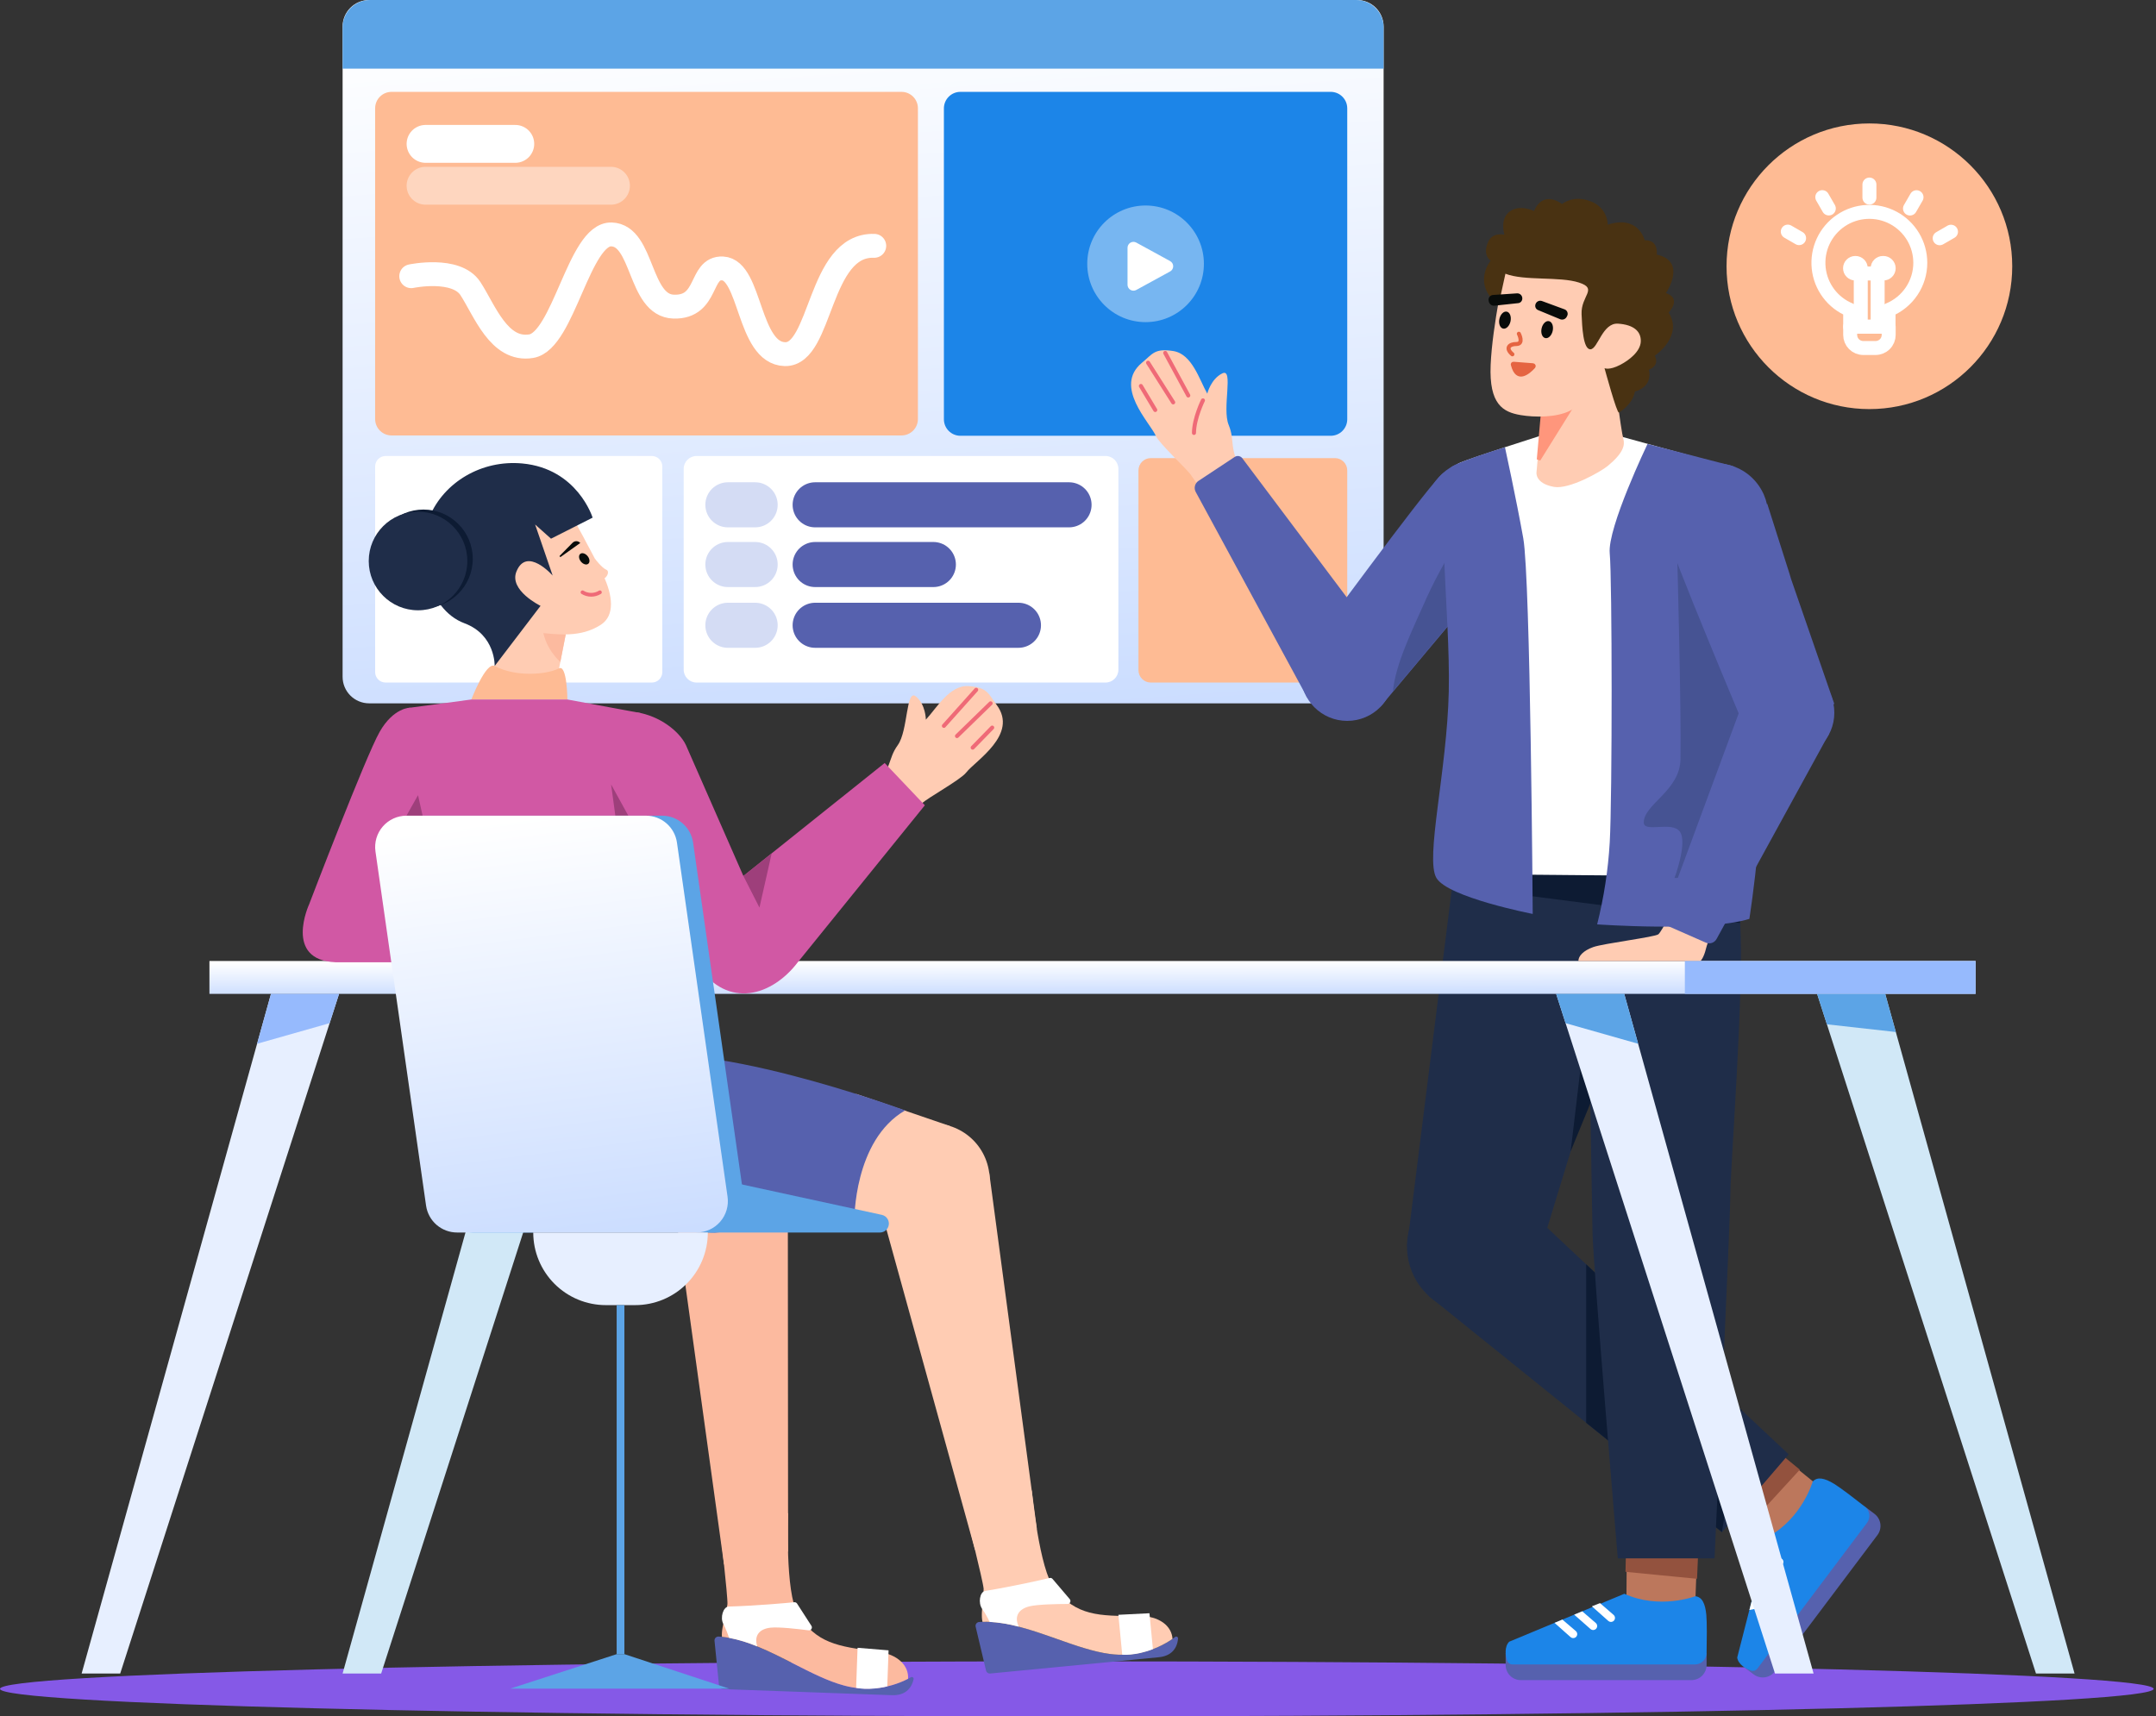 <?xml version="1.0" encoding="UTF-8"?> <svg xmlns="http://www.w3.org/2000/svg" width="574" height="457" viewBox="0 0 574 457" fill="none"><rect x="0" y="0" width="574" height="457" fill="#333333" stroke="none"/> <path d="M286.683 457C445.015 457 573.367 453.721 573.367 449.676C573.367 445.631 445.015 442.352 286.683 442.352C128.352 442.352 -6.10352e-05 445.631 -6.10352e-05 449.676C-6.10352e-05 453.721 128.352 457 286.683 457Z" fill="#8559E7"></path> <path d="M361.291 0H98.284C94.377 0 91.21 3.167 91.21 7.074V180.198C91.21 184.105 94.377 187.272 98.284 187.272H361.291C365.198 187.272 368.365 184.105 368.365 180.198V7.074C368.365 3.167 365.198 0 361.291 0Z" fill="url(#paint0_linear_171_1285)"></path> <path d="M355.391 121.973H306.386C304.568 121.973 303.095 123.446 303.095 125.264V178.446C303.095 180.264 304.568 181.737 306.386 181.737H355.391C357.208 181.737 358.682 180.264 358.682 178.446V125.264C358.682 123.446 357.208 121.973 355.391 121.973Z" fill="#FEBB94"></path> <path d="M173.541 121.413H102.661C101.122 121.413 99.874 122.661 99.874 124.2V178.95C99.874 180.49 101.122 181.737 102.661 181.737H173.541C175.08 181.737 176.328 180.49 176.328 178.95V124.2C176.328 122.661 175.08 121.413 173.541 121.413Z" fill="white"></path> <path d="M294.322 121.413H185.449C183.556 121.413 182.02 122.949 182.02 124.842V178.308C182.02 180.202 183.556 181.737 185.449 181.737H294.322C296.216 181.737 297.751 180.202 297.751 178.308V124.842C297.751 122.949 296.216 121.413 294.322 121.413Z" fill="white"></path> <path d="M354.282 24.459H255.698C253.268 24.459 251.299 26.429 251.299 28.859V111.632C251.299 114.061 253.268 116.031 255.698 116.031H354.282C356.712 116.031 358.682 114.061 358.682 111.632V28.859C358.682 26.429 356.712 24.459 354.282 24.459Z" fill="#1C85E8"></path> <path d="M231.877 210.764C237.903 204.107 236.195 202.326 239.02 198.394C241.794 194.562 241.183 183.276 243.832 185.427C246.48 187.577 246.495 191.618 246.495 191.618C249.404 188.487 252.876 182.277 257.955 182.683C263.034 183.089 263.1 184.734 265.333 187.674C271.253 195.58 259.633 202.569 257.222 205.71C255.685 207.673 246.653 212.621 245.479 213.894L240.445 218.426L231.877 210.764Z" fill="#FFCCB3"></path> <path d="M251.299 193.265L259.894 183.67" stroke="#EF6A77" stroke-width="1.078" stroke-linecap="round"></path> <path d="M254.783 195.982L263.735 187.271" stroke="#EF6A77" stroke-width="1.078" stroke-linecap="round"></path> <path d="M258.958 199.063L264.158 193.735" stroke="#EF6A77" stroke-width="1.078" stroke-linecap="round"></path> <path d="M141.623 264.627L91.21 445.598H101.479L159.749 264.627H141.623Z" fill="#D1E8F7"></path> <path d="M141.623 264.627L137.922 277.914L157.238 272.428L159.749 264.627H141.623Z" fill="#5CA4E6"></path> <path d="M499.841 408.723L472.531 445.029C471.89 445.884 470.93 446.449 469.874 446.599C468.813 446.748 467.736 446.471 466.884 445.828L464.347 443.921L496.506 401.166L499.044 403.073C499.9 403.716 500.461 404.673 500.612 405.733C500.762 406.792 500.488 407.868 499.841 408.723Z" fill="#5661AE"></path> <path d="M474.082 387.463L483.926 395.465L473.926 410.901L462.822 402.427L474.082 387.463Z" fill="#BC775C"></path> <path d="M478.452 391.362L466.189 404.739L463.204 402.386L474.691 388.273L478.452 391.362Z" fill="#93523E" stroke="#93523E"></path> <path d="M482.606 394.472C482.606 394.472 479.842 404.196 470.731 409.177L462.504 441.343C462.768 443.189 464.832 444.375 466.2 444.815C466.502 444.91 466.825 444.908 467.127 444.811C467.428 444.714 467.687 444.526 467.876 444.272L497.072 405.462C497.557 404.815 497.772 404.002 497.67 403.198C497.562 402.395 497.147 401.664 496.506 401.165C493.958 399.165 490.041 396.15 488.349 395.116C485.725 393.516 483.861 393.146 482.606 394.472Z" fill="#1C85E8"></path> <path d="M468.829 415.847L473.511 414.843C473.684 414.806 473.861 414.812 474.028 414.86C474.195 414.908 474.346 414.997 474.476 415.118C474.6 415.24 474.697 415.39 474.75 415.556C474.804 415.723 474.815 415.9 474.783 416.072C474.745 416.283 474.648 416.478 474.497 416.632C474.346 416.785 474.158 416.89 473.948 416.932L468.199 418.092L468.829 415.847Z" fill="white"></path> <path d="M467.725 420.945L472.38 419.929C472.552 419.892 472.73 419.898 472.897 419.946C473.064 419.994 473.22 420.083 473.344 420.204C473.474 420.326 473.565 420.476 473.619 420.642C473.673 420.809 473.684 420.986 473.657 421.158C473.619 421.369 473.517 421.564 473.366 421.718C473.22 421.871 473.026 421.976 472.816 422.018L467.148 423.194L467.725 420.945Z" fill="white"></path> <path d="M466.302 426.494L470.909 425.465C471.081 425.428 471.259 425.434 471.426 425.482C471.593 425.53 471.749 425.619 471.873 425.74C471.997 425.862 472.094 426.012 472.148 426.178C472.202 426.345 472.213 426.522 472.18 426.694C472.143 426.905 472.046 427.1 471.895 427.253C471.744 427.407 471.555 427.511 471.345 427.554L465.742 428.684L466.302 426.494Z" fill="white"></path> <path d="M380.488 345.152L458.431 407.949L476.21 387.227L408.062 323.291L380.488 345.152Z" fill="#1F2D49"></path> <path d="M422.294 336.643V378.834L458.431 407.949L463.619 375.413L422.294 336.643Z" fill="#0D1B33"></path> <path d="M387.404 229.704L374.592 331.87H410.414L441.53 230.216L387.404 229.704Z" fill="#1F2D49"></path> <path d="M418.162 306.561L424.178 255.877H438.97L418.162 306.561Z" fill="#0D1B33"></path> <path d="M450.317 447.35H404.887C403.817 447.35 402.79 446.925 402.033 446.168C401.276 445.411 400.851 444.385 400.851 443.314V440.143H454.352V443.314C454.352 444.385 453.927 445.411 453.172 446.168C452.413 446.925 451.389 447.35 450.317 447.35Z" fill="#5661AE"></path> <path d="M451.82 413.983L451.346 426.663L432.996 427.948L433.095 413.983H451.82Z" fill="#BC775C"></path> <path d="M451.335 419.822L433.271 418.063L433.357 414.263L451.54 414.958L451.335 419.822Z" fill="#93523E" stroke="#93523E"></path> <path d="M451.346 425.012C451.346 425.012 441.912 428.646 432.455 424.361L401.803 437.122C400.484 438.441 400.777 440.801 401.25 442.162C401.355 442.46 401.551 442.717 401.809 442.899C402.068 443.081 402.376 443.178 402.692 443.176H451.254C452.068 443.177 452.844 442.86 453.426 442.292C454.002 441.725 454.336 440.953 454.352 440.143C454.417 436.901 454.471 431.961 454.282 429.984C453.986 426.929 453.156 425.214 451.346 425.012Z" fill="#1C85E8"></path> <path d="M425.98 426.849L429.596 429.986C429.728 430.101 429.83 430.247 429.893 430.409C429.956 430.573 429.977 430.749 429.956 430.923C429.935 431.096 429.871 431.262 429.77 431.405C429.67 431.548 429.536 431.664 429.38 431.743C429.189 431.841 428.973 431.878 428.761 431.851C428.548 431.823 428.349 431.732 428.189 431.59L423.806 427.694L425.98 426.849Z" fill="white"></path> <path d="M421.242 429.029L424.854 432.141C424.986 432.256 425.087 432.401 425.15 432.564C425.213 432.727 425.234 432.904 425.213 433.077C425.192 433.251 425.128 433.417 425.028 433.56C424.927 433.703 424.793 433.819 424.638 433.898C424.446 433.996 424.23 434.033 424.018 434.005C423.805 433.978 423.606 433.887 423.445 433.745L419.098 429.922L421.242 429.029Z" fill="white"></path> <path d="M415.955 431.23L419.545 434.292C419.677 434.407 419.778 434.551 419.841 434.715C419.904 434.878 419.925 435.054 419.904 435.228C419.883 435.402 419.819 435.567 419.719 435.71C419.618 435.854 419.484 435.97 419.328 436.049C419.137 436.146 418.921 436.183 418.709 436.156C418.496 436.128 418.297 436.037 418.137 435.895L413.867 432.1L415.955 431.23Z" fill="white"></path> <path d="M463.264 230.218C462.967 235.399 462.967 240.592 463.264 245.773C464.454 262.52 460.645 311.426 460.678 317.862C460.705 324.297 456.47 414.937 456.47 414.937H430.714C430.714 414.937 424.131 337.04 423.979 328.125C423.827 319.211 422.294 230.584 422.294 230.584L463.264 230.218Z" fill="#1F2D49"></path> <path d="M386.629 235.892L463.264 245.773V230.218L387.026 232.725L386.629 235.892Z" fill="#0D1B33"></path> <path d="M392.503 349.782C402.395 349.782 410.414 341.764 410.414 331.872C410.414 321.98 402.395 313.961 392.503 313.961C382.612 313.961 374.593 321.98 374.593 331.872C374.593 341.764 382.612 349.782 392.503 349.782Z" fill="#1F2D49"></path> <path d="M525.977 255.877H55.758V264.627H525.977V255.877Z" fill="url(#paint1_linear_171_1285)"></path> <path fill-rule="evenodd" clip-rule="evenodd" d="M281.396 436.388C274.448 433.932 267.287 431.402 260.685 431.871C260.536 431.881 260.391 431.923 260.261 431.995C260.13 432.066 260.015 432.165 259.927 432.285C259.838 432.405 259.776 432.543 259.746 432.689C259.716 432.835 259.717 432.986 259.751 433.131L262.516 444.811C262.573 445.052 262.715 445.263 262.916 445.407C263.117 445.551 263.363 445.617 263.61 445.594L308.495 441.259C311.805 440.94 313.402 438.98 313.639 436.279C313.645 436.186 313.625 436.093 313.58 436.012C313.535 435.93 313.468 435.864 313.386 435.82C313.304 435.776 313.212 435.756 313.119 435.763C313.026 435.77 312.937 435.804 312.864 435.861C307.911 439.575 301.701 441.204 295.563 440.398C291.131 439.828 286.317 438.127 281.396 436.388Z" fill="#5661AE"></path> <path fill-rule="evenodd" clip-rule="evenodd" d="M257.115 402.688C257.115 402.688 261.745 421.042 261.875 423.012C261.886 424.106 261.817 425.2 261.667 426.285C261.46 428.233 261.23 430.405 261.576 431.83C267.928 431.632 274.76 434.046 281.396 436.39C286.317 438.128 291.13 439.828 295.562 440.398C301.404 441.164 307.322 439.729 312.163 436.369C311.961 433.018 308.783 430.192 302.919 430.249C292.409 430.351 286.593 430.163 280.795 423.086C276.674 418.057 274.686 396.843 274.686 396.843L257.115 402.688Z" fill="#FFCCB3"></path> <path fill-rule="evenodd" clip-rule="evenodd" d="M279.454 420.155C277.517 420.609 269.813 422.377 262.296 423.601C260.835 423.839 260.372 426.856 261.476 428.355C262.237 429.463 262.908 430.631 263.48 431.847C266.099 432.002 268.695 432.428 271.226 433.117C269.891 430.255 271.319 428.383 274.072 427.706C276.246 427.172 281.493 427.081 284.209 427.071C284.358 427.071 284.504 427.027 284.629 426.946C284.754 426.865 284.854 426.75 284.916 426.614C284.978 426.478 285 426.328 284.979 426.18C284.958 426.032 284.895 425.893 284.798 425.78L280.227 420.41C280.134 420.301 280.013 420.219 279.876 420.174C279.74 420.129 279.594 420.123 279.454 420.155Z" fill="white"></path> <path fill-rule="evenodd" clip-rule="evenodd" d="M306.944 439.099C302.138 440.961 298.776 440.574 298.776 440.574L297.751 429.958L306.022 429.543L306.944 439.099Z" fill="white"></path> <path d="M252.742 328.637C260.715 326.246 265.239 317.844 262.848 309.871C260.457 301.899 252.055 297.374 244.082 299.765C236.11 302.157 231.585 310.558 233.977 318.531C236.368 326.504 244.769 331.029 252.742 328.637Z" fill="#FFCCB3"></path> <path d="M252.871 299.804L227.887 291.252L216.258 322.581L248.579 328.207L252.871 299.804Z" fill="#FFCCB3"></path> <path d="M263.352 312.2L276.035 406.981L259.582 412.674L234.711 322.682L263.352 312.2Z" fill="#FFCCB3"></path> <path fill-rule="evenodd" clip-rule="evenodd" d="M211.254 442.96C204.69 439.61 197.926 436.157 191.32 435.751C191.17 435.742 191.021 435.764 190.882 435.818C190.743 435.871 190.617 435.955 190.513 436.062C190.41 436.169 190.33 436.298 190.281 436.438C190.232 436.579 190.214 436.729 190.228 436.877L191.428 448.82C191.453 449.065 191.565 449.294 191.746 449.464C191.926 449.633 192.161 449.731 192.409 449.739L237.474 451.363C240.797 451.483 242.638 449.751 243.23 447.104C243.248 447.013 243.24 446.919 243.207 446.832C243.173 446.745 243.115 446.67 243.04 446.616C242.964 446.561 242.875 446.53 242.782 446.524C242.689 446.52 242.597 446.542 242.516 446.588C237.116 449.617 230.747 450.412 224.768 448.803C220.45 447.654 215.903 445.333 211.254 442.96Z" fill="#5661AE"></path> <path fill-rule="evenodd" clip-rule="evenodd" d="M191.629 406.351C191.629 406.351 193.799 425.156 193.668 427.125C193.534 428.211 193.321 429.286 193.03 430.342C192.568 432.246 192.054 434.369 192.209 435.826C198.531 436.468 204.985 439.762 211.254 442.961C215.903 445.333 220.45 447.653 224.767 448.803C230.457 450.333 236.513 449.69 241.755 446.998C241.997 443.649 239.219 440.43 233.398 439.713C222.967 438.428 217.226 437.473 212.413 429.694C208.991 424.165 209.819 402.874 209.819 402.874L191.629 406.351Z" fill="#FCBA9F"></path> <path fill-rule="evenodd" clip-rule="evenodd" d="M211.47 426.611C209.49 426.805 201.62 427.543 194.007 427.764C192.528 427.807 191.671 430.737 192.568 432.368C193.176 433.567 193.687 434.813 194.094 436.095C196.669 436.594 199.186 437.358 201.604 438.375C200.658 435.362 202.321 433.694 205.139 433.386C207.364 433.143 212.578 433.745 215.271 434.094C215.419 434.112 215.569 434.089 215.704 434.025C215.839 433.962 215.953 433.86 216.032 433.734C216.112 433.608 216.153 433.462 216.152 433.312C216.151 433.163 216.107 433.017 216.026 432.892L212.203 426.966C212.125 426.845 212.016 426.748 211.886 426.685C211.757 426.623 211.613 426.597 211.47 426.611Z" fill="white"></path> <path fill-rule="evenodd" clip-rule="evenodd" d="M236.222 449.016C231.211 450.227 227.93 449.401 227.93 449.401L228.314 438.742L236.568 439.422L236.222 449.016Z" fill="white"></path> <path d="M197.061 332.371C205.28 331.052 210.873 323.321 209.554 315.102C208.235 306.884 200.504 301.291 192.285 302.61C184.067 303.929 178.474 311.66 179.793 319.878C181.112 328.097 188.843 333.69 197.061 332.371Z" stroke="#5CA4E6" stroke-width="1.097" stroke-miterlimit="10"></path> <path d="M209.746 317.476L209.818 413.101L192.759 416.574L179.973 324.088L209.746 317.476Z" fill="#FCBA9F"></path> <path d="M165.088 282.562C165.088 282.562 160.501 305.009 166.512 314.388C174.121 326.261 183.426 328.079 190.303 328.207L227.458 325.002C227.458 325.002 227.212 303.64 240.973 295.658C240.973 295.658 184.575 274.843 165.088 282.562Z" fill="#5661AE"></path> <path d="M150.785 168.049L147.834 183.122L130.753 181.962L134.025 165.94L150.785 168.049Z" fill="#FFCCB3"></path> <path d="M150.613 168.925L149.18 176.247C149.18 176.247 145.254 172.901 144.496 167.68L150.613 168.925Z" fill="#FCBA9F"></path> <path d="M125.487 186.248C125.487 186.248 129.377 176.097 131.699 177.329C137.217 180.259 145.277 179.716 148.845 177.955C150.983 176.9 151.065 186.248 151.065 186.248H125.487Z" fill="#FEBB94"></path> <path d="M125.487 186.249L109.095 188.445C108.645 188.505 108.237 188.738 107.956 189.095C107.675 189.452 107.545 189.904 107.592 190.356L119.037 298.927L177.763 293.163L170.495 189.847L151.065 186.249H125.487Z" fill="#D158A4"></path> <path d="M167.277 217.185L162.696 208.854L163.824 217.185H167.277Z" fill="#9E3F7B"></path> <path d="M169.476 189.657C175.669 190.607 180.86 194.734 182.594 198.339L197.914 233.238L235.532 203.153L246.226 214.417L212.411 256.194C205.611 265.15 193.848 268.835 185.836 257.156L173.036 237.051L169.476 189.657Z" fill="#D158A4"></path> <path d="M197.914 233.239L202.194 241.652L205.451 227.21L197.914 233.239Z" fill="#9E3F7B"></path> <path d="M109.22 188.428C109.22 188.428 104.797 188.35 101.079 194.857C97.359 201.365 82.299 240.784 82.299 240.784C82.299 240.784 75.419 255.659 89.365 256.216H118.556L109.22 188.428Z" fill="#D158A4"></path> <path d="M112.514 217.184L111.292 211.725L108.217 217.184H112.514Z" fill="#9E3F7B"></path> <path d="M189.74 328.169H125.987C123.979 328.169 122.038 327.444 120.522 326.129C119.005 324.814 118.013 322.995 117.729 321.007L104.256 226.706C104.088 225.523 104.175 224.317 104.512 223.17C104.849 222.024 105.43 220.964 106.213 220.061C106.995 219.158 107.964 218.433 109.051 217.937C110.138 217.441 111.319 217.185 112.514 217.185H176.268C178.275 217.185 180.216 217.909 181.733 219.224C183.249 220.54 184.241 222.358 184.525 224.346L197.998 318.648C198.167 319.83 198.08 321.036 197.742 322.183C197.405 323.329 196.825 324.39 196.042 325.293C195.259 326.196 194.291 326.92 193.204 327.416C192.117 327.912 190.935 328.169 189.74 328.169Z" fill="#5CA4E6"></path> <path d="M185.443 328.17H234.267C234.686 328.17 235.098 328.059 235.46 327.848C235.823 327.637 236.124 327.335 236.332 326.971C236.54 326.607 236.647 326.194 236.644 325.775C236.641 325.356 236.528 324.945 236.314 324.584C236.148 324.302 235.925 324.057 235.66 323.865C235.394 323.674 235.092 323.539 234.772 323.469L195.248 314.877L185.443 328.17Z" fill="#5CA4E6"></path> <path d="M185.443 328.169H121.69C119.682 328.169 117.741 327.444 116.225 326.129C114.707 324.814 113.716 322.995 113.432 321.007L99.96 226.706C99.79 225.523 99.878 224.317 100.215 223.17C100.552 222.024 101.132 220.964 101.915 220.061C102.698 219.158 103.666 218.433 104.754 217.937C105.841 217.441 107.022 217.185 108.217 217.185H171.97C173.978 217.185 175.918 217.909 177.436 219.224C178.952 220.54 179.944 222.358 180.228 224.346L193.701 318.648C193.87 319.83 193.782 321.036 193.445 322.183C193.107 323.329 192.528 324.39 191.745 325.293C190.962 326.196 189.994 326.92 188.907 327.416C187.819 327.912 186.638 328.169 185.443 328.169Z" fill="url(#paint2_linear_171_1285)"></path> <path d="M445.813 241.503C445.813 241.503 442.37 248.008 441.53 248.754C440.695 249.5 426.858 251.207 424.179 252.166C421.499 253.126 420.22 254.577 420.22 255.877H452.742C452.742 255.877 453.582 255.093 454.191 252.592C454.794 250.093 455.856 249.032 455.856 249.032L445.813 241.503Z" fill="#FFCCB3"></path> <path d="M399.066 139.029C401.205 128.47 396.175 128.742 394.501 127.064C394.501 127.064 388.221 121.885 383.436 126.712C378.371 131.818 349.338 171.483 349.338 171.483L367.504 188.191L370.918 184.116L379.764 173.567L389.224 162.291L390.4 161.008L403.163 146.552C403.163 146.552 397.856 144.588 399.066 139.029Z" fill="#5661AE"></path> <path d="M406.664 140.83C409.112 133.518 405.171 125.606 397.859 123.157C390.548 120.709 382.636 124.65 380.187 131.961C377.738 139.273 381.68 147.185 388.991 149.634C396.302 152.083 404.215 148.141 406.664 140.83Z" fill="#5661AE"></path> <path d="M390.233 160.952C390.598 158.745 391.332 154.332 392.12 150.309L396.312 130.839C396.312 130.839 385.054 147.476 379.868 159.065C376.028 167.75 371.572 176.601 370.835 184.088L379.68 173.539L389.141 162.264L390.233 160.952Z" fill="#465393"></path> <path d="M331.192 126.828C326.875 118.954 328.949 117.618 327.113 113.138C325.304 108.767 328.516 97.931 325.441 99.408C322.366 100.886 321.415 104.812 321.415 104.812C319.311 101.092 317.374 94.246 312.34 93.463C307.305 92.68 306.859 94.264 304.005 96.606C296.413 102.923 306.094 112.416 307.71 116.031C308.75 118.297 316.388 125.206 317.235 126.716L321.079 132.293L331.192 126.828Z" fill="#FFCCB3"></path> <path d="M316.359 105.3L310.224 93.973" stroke="#EF6A77" stroke-width="1.078" stroke-linecap="round"></path> <path d="M312.339 107.134L305.653 96.585" stroke="#EF6A77" stroke-width="1.078" stroke-linecap="round"></path> <path d="M307.564 109.162L303.742 102.773" stroke="#EF6A77" stroke-width="1.078" stroke-linecap="round"></path> <path d="M317.875 115.273C317.908 111.351 320.262 106.604 320.262 106.604" stroke="#EF6A77" stroke-width="1.078" stroke-linecap="round"></path> <path d="M367.657 171.168L330.717 121.973C330.482 121.684 330.148 121.492 329.779 121.435C329.41 121.377 329.034 121.459 328.722 121.662L319.049 128.06C318.589 128.371 318.262 128.842 318.13 129.381C317.999 129.921 318.072 130.49 318.337 130.978L348.043 185.763L367.657 171.168Z" fill="#5661AE"></path> <path d="M358.682 191.946C365.514 191.946 371.053 186.407 371.053 179.575C371.053 172.743 365.514 167.204 358.682 167.204C351.85 167.204 346.311 172.743 346.311 179.575C346.311 186.407 351.85 191.946 358.682 191.946Z" fill="#5661AE"></path> <path d="M410.37 115.944C410.37 115.944 392.334 121.682 388.775 123.17C385.217 124.658 384.979 130.613 384.742 134.83C384.576 137.786 387.912 186.311 388.131 214.414C388.178 220.418 387.058 224.228 386.339 227.565C385.62 230.902 386.339 232.718 386.339 232.718L463.619 233.409C463.619 233.409 461.303 135.764 460.829 132.291C460.354 128.817 464.083 125.826 460.042 124.078L430.532 115.944H410.37Z" fill="white"></path> <path d="M400.672 119.075C400.672 119.075 403.616 132.545 405.546 143.324C407.475 154.104 408.062 243.344 408.062 243.344C408.062 243.344 385.479 238.954 382.421 233.766C379.362 228.578 385.254 205.268 385.712 184.088C386.171 162.908 381.713 130.04 386.394 124.337C386.394 124.338 387.594 123.148 400.672 119.075Z" fill="#5661AE"></path> <path d="M438.626 118.21C438.626 118.21 427.911 140.535 428.566 147.339C429.222 154.143 429.259 212.169 428.566 224.284C428.136 231.654 427.013 238.967 425.213 246.126C425.213 246.126 454.444 248.196 465.737 244.661C465.737 244.661 471.103 210.904 467.579 198.844C464.061 186.785 461.373 124.11 461.373 124.11L438.626 118.21Z" fill="#5661AE"></path> <path d="M446.535 148.21C446.535 148.21 447.629 188.669 447.402 202.155C447.262 210.559 437.65 214.118 437.624 218.984C437.607 221.863 445.209 218.493 447.262 221.469C449.31 224.444 445.808 233.766 445.808 233.766L463.619 233.409L470.758 198.782L455.721 146.128L446.535 148.21Z" fill="#465393"></path> <path d="M410.74 106.926L409.068 125.781C409.068 125.781 408.621 128.71 413.708 129.637C417.747 130.372 426.141 125.626 428.036 124.063C432.247 120.588 432.636 118.485 432.191 116.874C431.553 114.567 429.47 98.307 429.47 98.307L410.74 106.926Z" fill="#FFCCB3"></path> <path d="M409.642 122.357L410.672 110.735L419.651 106.301L409.642 122.357Z" fill="#FF967C" stroke="#FF967C"></path> <path d="M400.76 71.238C400.76 71.238 397.321 86.644 396.863 97.135C396.401 107.72 400.184 109.736 404.873 110.526C408.572 111.15 414.325 111.195 417.944 109.388C424.54 106.094 435.371 98.098 436.789 96.547C438.987 94.145 438.836 83.432 430.451 80.783C424.354 78.856 408.808 62.496 400.76 71.238Z" fill="#FFCCB3"></path> <path d="M400.794 72.882C405.796 74.843 415.209 73.554 420.38 75.233C425.543 76.915 420.845 78.692 421.07 83.68C421.215 86.911 421.46 93.085 423.443 93.004C425.426 92.922 426.594 85.91 430.775 86.177C434.956 86.45 436.927 88.236 436.835 90.909C436.745 93.579 433.741 95.904 431.371 97.139C428.404 98.676 427.179 98.031 427.179 98.031C427.179 98.031 430.518 110.326 431.022 109.839C431.022 109.839 434.624 107.806 435.274 104.248C435.274 104.248 440.053 103.212 438.997 98.432C438.997 98.432 441.971 97.477 440.56 94.709C440.56 94.709 448.254 89.535 444.245 83.205C444.245 83.205 447.893 79.565 443.534 78.026C443.534 78.026 449.31 69.587 441.093 67.788C441.093 67.788 441.643 63.817 437.882 63.968C437.882 63.968 436.24 57.136 428.034 59.831C427.995 58.463 427.544 57.139 426.739 56.032C425.934 54.925 424.813 54.087 423.523 53.629C418.876 51.757 415.851 54.333 415.851 54.333C415.851 54.333 410.974 50.355 408.405 56.188C408.405 56.188 404.716 54.302 401.951 56.306C399.181 58.303 400.527 62.49 400.527 62.49C400.527 62.49 397.362 61.748 396.207 64.369C394.576 68.058 396.866 69.403 396.866 69.403C396.866 69.403 391.713 75.495 398.96 81.266L400.794 72.882Z" fill="#493212"></path> <path d="M413.381 88.09C413.653 86.844 413.212 85.689 412.396 85.511C411.579 85.332 410.697 86.198 410.425 87.444C410.153 88.689 410.594 89.844 411.41 90.022C412.226 90.201 413.109 89.335 413.381 88.09Z" fill="#080B09"></path> <path d="M402.15 85.56C402.422 84.314 401.981 83.16 401.165 82.981C400.349 82.803 399.466 83.668 399.194 84.914C398.922 86.16 399.363 87.315 400.179 87.493C400.995 87.671 401.878 86.806 402.15 85.56Z" fill="#080B09"></path> <path d="M404.37 88.868C404.37 88.868 405.765 91.555 403.749 91.595C401.824 91.569 400.702 92.698 402.644 94.336" stroke="#E56441" stroke-width="1.078" stroke-linecap="round"></path> <path d="M402.942 96.82L402.951 96.821L402.959 96.822C404.154 96.908 406.539 97.079 408.124 97.22H408.127C408.174 97.224 408.218 97.24 408.256 97.267C408.294 97.294 408.323 97.331 408.341 97.374C408.359 97.417 408.365 97.464 408.359 97.509C408.352 97.553 408.335 97.596 408.307 97.631C407.958 98.015 407.499 98.472 406.989 98.865C406.473 99.264 405.923 99.584 405.393 99.711C404.875 99.836 404.386 99.775 403.949 99.424C403.499 99.062 403.068 98.365 402.746 97.14L402.741 97.119L402.732 97.099C402.717 97.067 402.712 97.03 402.716 96.995C402.72 96.96 402.734 96.926 402.755 96.898C402.777 96.869 402.805 96.847 402.838 96.834C402.871 96.82 402.906 96.815 402.942 96.82Z" fill="#E56441" stroke="#E56441"></path> <path d="M417.294 83.984L417.182 84.21C417.048 84.553 416.784 84.829 416.447 84.978C416.11 85.127 415.728 85.137 415.384 85.005L409.531 82.582C409.244 82.477 409.005 82.267 408.865 81.994C408.724 81.721 408.691 81.406 408.772 81.11C408.813 80.926 408.892 80.753 409.005 80.603C409.118 80.452 409.261 80.328 409.426 80.237C409.591 80.145 409.773 80.09 409.96 80.075C410.148 80.059 410.336 80.084 410.513 80.147L416.478 82.344C416.641 82.395 416.792 82.479 416.922 82.59C417.052 82.701 417.158 82.838 417.235 82.991C417.311 83.144 417.355 83.311 417.366 83.482C417.376 83.652 417.352 83.823 417.294 83.984Z" fill="#080B09"></path> <path d="M397.547 78.535L403.889 78.108C404.077 78.097 404.264 78.126 404.44 78.194C404.616 78.262 404.774 78.366 404.907 78.5C405.039 78.633 405.142 78.794 405.208 78.97C405.273 79.146 405.301 79.334 405.288 79.522C405.283 79.829 405.162 80.123 404.95 80.345C404.738 80.567 404.451 80.701 404.145 80.721L397.847 81.396C397.48 81.426 397.116 81.31 396.835 81.071C396.553 80.834 396.377 80.494 396.345 80.127L396.301 79.88C396.292 79.709 396.317 79.537 396.374 79.377C396.433 79.216 396.523 79.068 396.639 78.943C396.755 78.817 396.895 78.716 397.052 78.646C397.207 78.576 397.376 78.539 397.547 78.535Z" fill="#080B09"></path> <path d="M461.955 133.812C453.992 126.552 451.642 131.007 449.342 131.581C449.342 131.581 441.675 134.307 443.356 140.893C445.134 147.861 464.244 193.149 464.244 193.149L488.36 187.44L486.172 181.125L481.668 168.116L476.857 154.207L476.356 152.539L470.51 134.162C470.51 134.162 466.103 137.706 461.955 133.812Z" fill="#5661AE"></path> <path d="M465.877 147.903C471.733 142.888 472.417 134.075 467.401 128.218C462.385 122.361 453.571 121.677 447.715 126.692C441.858 131.706 441.174 140.519 446.19 146.376C451.206 152.234 460.015 152.917 465.877 147.903Z" fill="#5661AE"></path> <path d="M464.061 186.784L442.731 244.489C442.618 244.843 442.639 245.228 442.79 245.569C442.941 245.909 443.211 246.182 443.555 246.334L454.169 250.997C454.681 251.214 455.257 251.234 455.78 251.053C456.303 250.871 456.744 250.501 457.008 250.014L486.959 195.36L464.061 186.784Z" fill="#5661AE"></path> <path d="M475.989 202.143C482.821 202.143 488.36 196.604 488.36 189.772C488.36 182.94 482.821 177.401 475.989 177.401C469.158 177.401 463.619 182.94 463.619 189.772C463.619 196.604 469.158 202.143 475.989 202.143Z" fill="#5661AE"></path> <path d="M141.968 328.17H188.445C188.445 333.297 186.408 338.215 182.782 341.841C179.156 345.466 174.239 347.503 169.111 347.503H161.301C156.174 347.503 151.256 345.466 147.631 341.841C144.005 338.215 141.968 333.297 141.968 328.17Z" fill="#E7EFFF"></path> <path d="M166.238 347.503H164.175V440.437H166.238V347.503Z" fill="#5CA4E6"></path> <path d="M164.175 440.437L135.845 449.617H194.128L166.238 440.437H164.175Z" fill="#5CA4E6"></path> <path d="M72.145 264.627L21.732 445.598H32.001L90.271 264.627H72.145Z" fill="#E7EFFF"></path> <path d="M72.145 264.627L68.444 277.914L87.759 272.428L90.271 264.627H72.145Z" fill="#96BAFD"></path> <path d="M501.905 264.627L552.318 445.598H542.049L483.775 264.627H501.905Z" fill="#D1E8F7"></path> <path d="M501.905 264.627L504.733 274.785L486.388 272.736L483.775 264.627H501.905Z" fill="#5CA4E6"></path> <path d="M151.56 136.094C151.56 136.094 158.339 148.326 160.69 153.374C163.042 158.422 163.846 163.868 159.93 166.374C154.602 169.785 148.707 169.027 142.354 168.318C136.854 167.703 129.963 152.228 130.807 148.428C131.651 144.629 141.215 129.389 151.56 136.094Z" fill="#FFCCB3"></path> <path d="M156.615 150.114C157.109 149.715 157.032 148.802 156.444 148.074C155.856 147.347 154.979 147.08 154.485 147.479C153.991 147.879 154.068 148.792 154.656 149.519C155.244 150.247 156.121 150.513 156.615 150.114Z" fill="#080B09"></path> <path d="M149.313 148.254L154.485 144.576C154.359 144.429 154.203 144.311 154.028 144.228C153.854 144.145 153.663 144.1 153.47 144.095C153.277 144.09 153.085 144.126 152.906 144.2C152.727 144.275 152.566 144.385 152.433 144.525L149.006 147.999C148.884 148.098 149.13 148.402 149.313 148.254Z" fill="#080B09"></path> <path d="M159.712 157.706C159.018 158.138 158.216 158.367 157.399 158.367C156.581 158.367 155.779 158.138 155.085 157.706" stroke="#EF6A77" stroke-miterlimit="10" stroke-linecap="round"></path> <path d="M146.699 143.431L157.774 137.829C157.774 137.829 153.758 124.765 139.044 123.401C128.25 122.399 118.217 128.35 114.329 137.647C110.441 146.945 113.766 162.263 123.626 165.94C131.967 169.051 131.699 177.33 131.699 177.33L143.912 161.314C143.912 161.314 135.462 157.203 137.488 152.186C140.235 145.383 147.138 153.247 147.138 153.247L142.467 139.653L146.699 143.431Z" fill="#1F2D49"></path> <path d="M158.403 148.797C158.403 148.797 160.251 151.204 161.369 151.668C162.486 152.132 161.486 153.842 160.741 154.08C159.997 154.317 157.979 149.933 158.403 148.797Z" fill="#FFCCB3"></path> <path d="M112.743 161.921C119.992 161.921 125.867 156.045 125.867 148.797C125.867 141.55 119.992 135.674 112.743 135.674C105.496 135.674 99.62 141.55 99.62 148.797C99.62 156.045 105.496 161.921 112.743 161.921Z" fill="#0D1B33"></path> <path d="M111.292 162.497C118.54 162.497 124.415 156.622 124.415 149.373C124.415 142.126 118.54 136.25 111.292 136.25C104.044 136.25 98.169 142.126 98.169 149.373C98.169 156.622 104.044 162.497 111.292 162.497Z" fill="#1F2D49"></path> <path d="M240.01 24.459H104.246C101.831 24.459 99.874 26.416 99.874 28.831V111.572C99.874 113.986 101.831 115.944 104.246 115.944H240.01C242.425 115.944 244.382 113.986 244.382 111.572V28.831C244.382 26.416 242.425 24.459 240.01 24.459Z" fill="#FEBB94"></path> <path d="M193.786 134.411H201.045" stroke="#D4DCF4" stroke-width="12" stroke-miterlimit="10" stroke-linecap="round"></path> <path d="M217.021 134.411H284.614" stroke="#5661AE" stroke-width="12" stroke-miterlimit="10" stroke-linecap="round"></path> <path d="M193.786 150.311H201.045" stroke="#D4DCF4" stroke-width="12" stroke-miterlimit="10" stroke-linecap="round"></path> <path d="M217.021 150.311H248.492" stroke="#5661AE" stroke-width="12" stroke-miterlimit="10" stroke-linecap="round"></path> <path d="M193.786 166.487H201.045" stroke="#D4DCF4" stroke-width="12" stroke-miterlimit="10" stroke-linecap="round"></path> <path d="M217.021 166.487H271.142" stroke="#5661AE" stroke-width="12" stroke-miterlimit="10" stroke-linecap="round"></path> <path d="M109.483 73.541C109.483 73.541 121.447 71.021 125.242 76.839C129.037 82.657 132.831 93.587 141.433 92.17C150.034 90.753 154.185 62.165 162.786 62.418C171.387 62.671 170.019 81.393 179.379 81.645C188.739 81.899 186.13 71.182 192.38 71.475C199.961 71.831 199.111 94.041 208.977 94.294C218.843 94.547 217.831 64.949 232.757 65.455" stroke="white" stroke-width="6.357" stroke-miterlimit="10" stroke-linecap="round"></path> <path d="M113.299 38.308H137.184" stroke="white" stroke-width="10.083" stroke-miterlimit="10" stroke-linecap="round"></path> <path opacity="0.4" d="M113.299 49.456H162.66" stroke="white" stroke-width="10.083" stroke-miterlimit="10" stroke-linecap="round"></path> <path opacity="0.4" d="M304.991 85.773C313.566 85.773 320.519 78.821 320.519 70.245C320.519 61.669 313.566 54.717 304.991 54.717C296.414 54.717 289.462 61.669 289.462 70.245C289.462 78.821 296.414 85.773 304.991 85.773Z" fill="white"></path> <path d="M300.186 65.969V75.825C300.186 76.098 300.257 76.367 300.393 76.604C300.528 76.842 300.723 77.04 300.958 77.179C301.193 77.319 301.46 77.394 301.733 77.399C302.007 77.404 302.276 77.338 302.516 77.206L311.525 72.278C311.773 72.143 311.979 71.943 312.124 71.7C312.268 71.457 312.344 71.18 312.344 70.898C312.344 70.615 312.268 70.338 312.124 70.095C311.979 69.852 311.773 69.652 311.525 69.516L302.516 64.589C302.276 64.458 302.006 64.391 301.733 64.396C301.46 64.401 301.193 64.477 300.958 64.616C300.723 64.755 300.528 64.953 300.393 65.19C300.258 65.428 300.186 65.696 300.186 65.969Z" fill="white"></path> <path d="M98.503 0H361.072C363.006 0 364.861 0.768 366.229 2.136C367.597 3.504 368.365 5.359 368.365 7.293V18.279H91.21V7.293C91.21 5.359 91.978 3.504 93.346 2.136C94.713 0.768 96.569 0 98.503 0Z" fill="#5CA4E6"></path> <path d="M525.977 255.877H448.566V264.627H525.977V255.877Z" fill="#96BAFD"></path> <path d="M432.425 264.627L482.837 445.598H472.568L414.299 264.627H432.425Z" fill="#E7EFFF"></path> <path d="M432.425 264.627L436.126 277.914L416.811 272.428L414.299 264.627H432.425Z" fill="#5CA4E6"></path> <path d="M497.697 108.926C518.698 108.926 535.723 91.9 535.723 70.898C535.723 49.895 518.698 32.869 497.697 32.869C476.69 32.869 459.665 49.895 459.665 70.898C459.665 91.9 476.69 108.926 497.697 108.926Z" fill="#FEBB94"></path> <path d="M511.247 69.973C511.247 67.514 510.579 65.1 509.313 62.991C508.047 60.883 506.231 59.158 504.06 58.002C501.888 56.846 499.442 56.303 496.986 56.429C494.529 56.556 492.153 57.348 490.116 58.721C488.074 60.094 486.447 61.996 485.402 64.224C484.357 66.452 483.942 68.921 484.195 71.368C484.448 73.815 485.359 76.147 486.835 78.114C488.311 80.081 490.299 81.61 492.578 82.537V86.987H502.793V82.537C505.293 81.52 507.432 79.782 508.936 77.544C510.444 75.307 511.247 72.67 511.247 69.973Z" stroke="white" stroke-width="3.718" stroke-linecap="round" stroke-linejoin="round"></path> <path d="M492.578 86.988H502.831V89.171C502.831 90.095 502.465 90.982 501.808 91.636C501.156 92.29 500.267 92.658 499.345 92.658H496.064C495.138 92.658 494.254 92.29 493.597 91.636C492.945 90.982 492.578 90.095 492.578 89.171V86.988Z" stroke="white" stroke-width="3.718" stroke-linecap="round" stroke-linejoin="round"></path> <path d="M495.396 86.988V71.419C495.396 71.046 495.245 70.689 494.981 70.425C494.717 70.162 494.362 70.014 493.99 70.014H493.947C493.575 70.014 493.214 70.162 492.956 70.425C492.692 70.689 492.541 71.046 492.541 71.419C492.541 71.603 492.578 71.786 492.648 71.957C492.718 72.127 492.821 72.281 492.956 72.412C493.085 72.543 493.241 72.646 493.408 72.717C493.581 72.787 493.764 72.823 493.947 72.823H501.425C501.608 72.823 501.791 72.787 501.964 72.717C502.131 72.646 502.287 72.543 502.416 72.412C502.551 72.281 502.653 72.127 502.723 71.957C502.794 71.786 502.831 71.603 502.831 71.419C502.831 71.046 502.68 70.689 502.416 70.425C502.152 70.162 501.797 70.014 501.425 70.014H501.301C500.929 70.014 500.574 70.162 500.31 70.425C500.046 70.689 499.895 71.046 499.895 71.419V86.988" stroke="white" stroke-width="3.718" stroke-linecap="round" stroke-linejoin="round"></path> <path d="M497.702 49.139V52.619" stroke="white" stroke-width="3.718" stroke-linecap="round" stroke-linejoin="round"></path> <path d="M485.154 52.491L486.894 55.506" stroke="white" stroke-width="3.718" stroke-linecap="round" stroke-linejoin="round"></path> <path d="M475.968 61.668L478.98 63.408" stroke="white" stroke-width="3.718" stroke-linecap="round" stroke-linejoin="round"></path> <path d="M519.42 61.697L516.408 63.438" stroke="white" stroke-width="3.718" stroke-linecap="round" stroke-linejoin="round"></path> <path d="M510.245 52.509L508.504 55.523" stroke="white" stroke-width="3.718" stroke-linecap="round" stroke-linejoin="round"></path> <defs> <linearGradient id="paint0_linear_171_1285" x1="222.888" y1="-0.445" x2="252.16" y2="399.135" gradientUnits="userSpaceOnUse"> <stop stop-color="white"></stop> <stop offset="1" stop-color="#94B9FF"></stop> </linearGradient> <linearGradient id="paint1_linear_171_1285" x1="279.16" y1="255.856" x2="279.198" y2="274.627" gradientUnits="userSpaceOnUse"> <stop stop-color="white"></stop> <stop offset="1" stop-color="#94B9FF"></stop> </linearGradient> <linearGradient id="paint2_linear_171_1285" x1="144.492" y1="216.921" x2="174.505" y2="451.152" gradientUnits="userSpaceOnUse"> <stop stop-color="white"></stop> <stop offset="1" stop-color="#94B9FF"></stop> </linearGradient> </defs> </svg> 